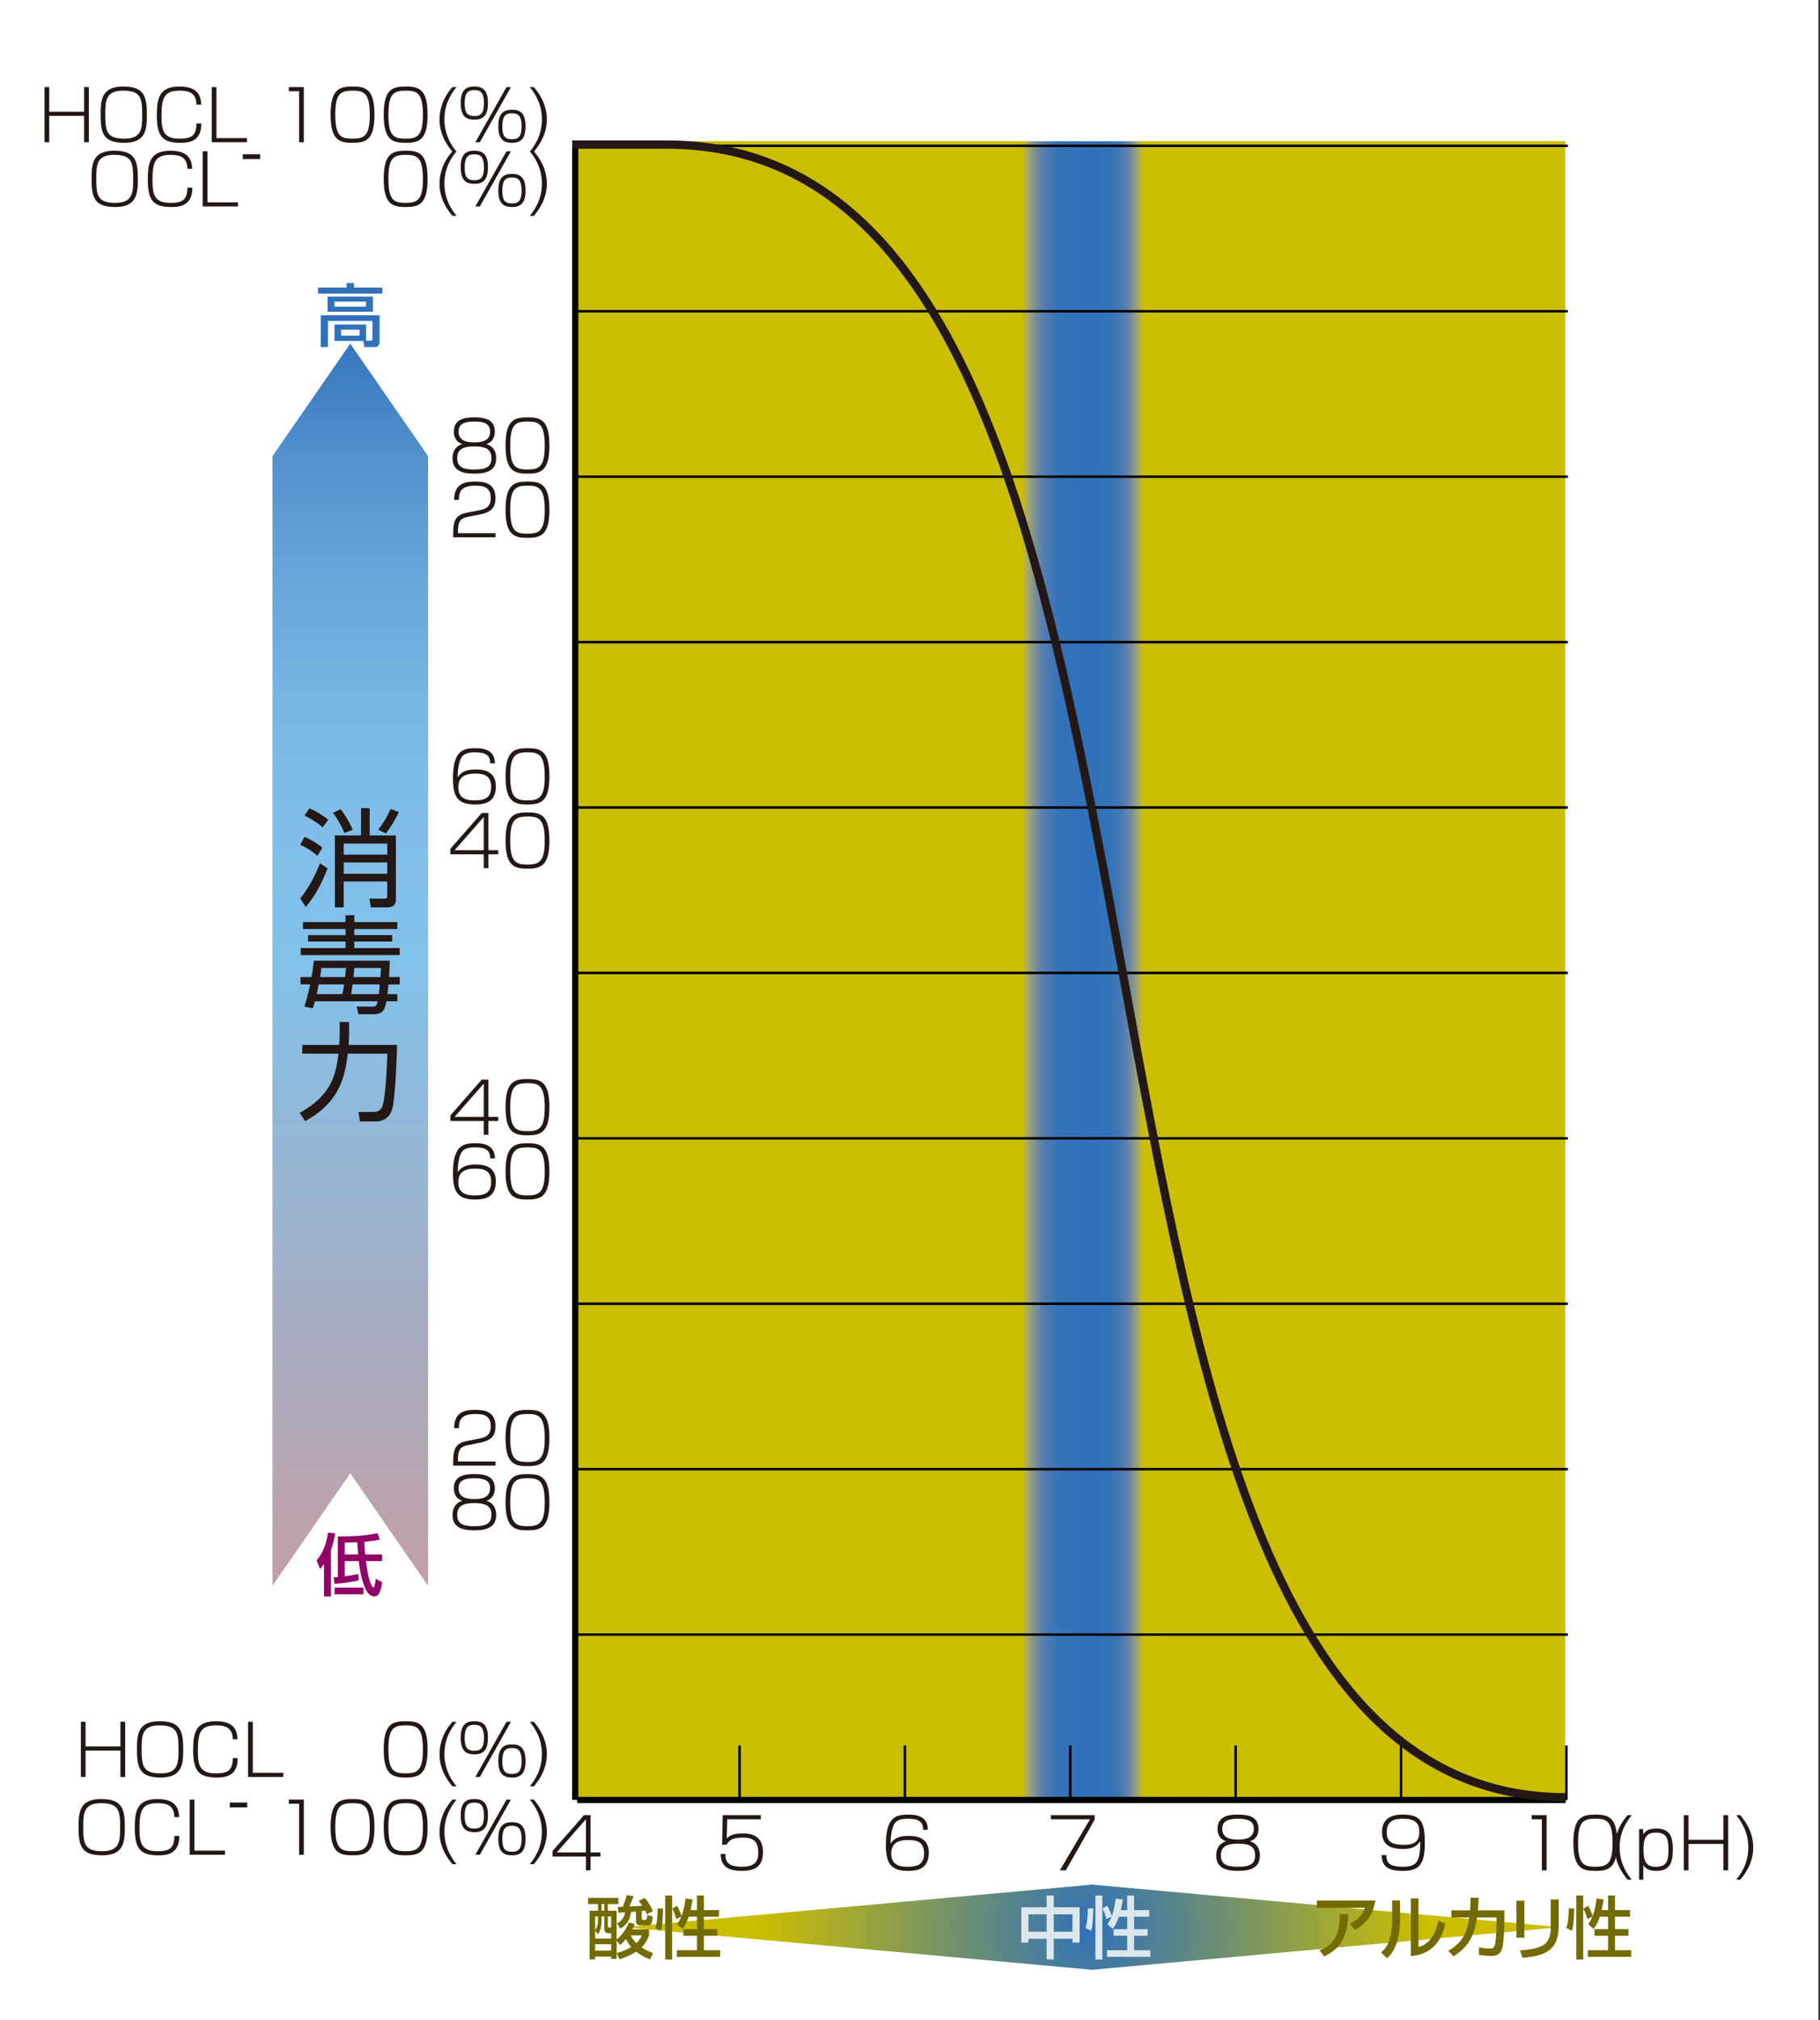 <?xml version="1.0" encoding="utf-8"?>
<!-- Generator: Adobe Illustrator 15.1.0, SVG Export Plug-In  -->
<!DOCTYPE svg PUBLIC "-//W3C//DTD SVG 1.1//EN" "http://www.w3.org/Graphics/SVG/1.1/DTD/svg11.dtd">
<svg version="1.1"
	 xmlns="http://www.w3.org/2000/svg" xmlns:xlink="http://www.w3.org/1999/xlink" xmlns:a="http://ns.adobe.com/AdobeSVGViewerExtensions/3.0/"
	 x="0px" y="0px" width="219px" height="243px" viewBox="0 0 219 243" overflow="visible" enable-background="new 0 0 219 243"
	 xml:space="preserve">
<rect x="0" y="0" width="219" height="243" fill="#333333" stroke="none"/>
<defs>
</defs>
<rect fill="#FFFFFF" width="218.806" height="243.016"/>
<linearGradient id="SVGID_1_" gradientUnits="userSpaceOnUse" x1="-496.953" y1="-444.843" x2="-395.32" y2="-444.843" gradientTransform="matrix(1.17 0 0 1.17 650.87 637.17)">
	<stop  offset="0.45" style="stop-color:#CBBE00"/>
	<stop  offset="0.451" style="stop-color:#C9BD00"/>
	<stop  offset="0.453" style="stop-color:#BAB33F"/>
	<stop  offset="0.456" style="stop-color:#A7A867"/>
	<stop  offset="0.46" style="stop-color:#939C81"/>
	<stop  offset="0.463" style="stop-color:#7E9195"/>
	<stop  offset="0.467" style="stop-color:#6B88A3"/>
	<stop  offset="0.471" style="stop-color:#5980AC"/>
	<stop  offset="0.477" style="stop-color:#4979B3"/>
	<stop  offset="0.483" style="stop-color:#3C75B7"/>
	<stop  offset="0.492" style="stop-color:#3372B9"/>
	<stop  offset="0.517" style="stop-color:#3071B9"/>
	<stop  offset="0.538" style="stop-color:#3372B9"/>
	<stop  offset="0.545" style="stop-color:#3C75B7"/>
	<stop  offset="0.551" style="stop-color:#4979B3"/>
	<stop  offset="0.555" style="stop-color:#5980AC"/>
	<stop  offset="0.559" style="stop-color:#6B88A3"/>
	<stop  offset="0.562" style="stop-color:#7E9195"/>
	<stop  offset="0.565" style="stop-color:#939C81"/>
	<stop  offset="0.568" style="stop-color:#A7A867"/>
	<stop  offset="0.57" style="stop-color:#BAB33F"/>
	<stop  offset="0.573" style="stop-color:#C9BD00"/>
	<stop  offset="0.573" style="stop-color:#CBBE00"/>
</linearGradient>
<rect x="69.436" y="16.984" fill="url(#SVGID_1_)" width="118.91" height="199.44"/>
<line fill="none" stroke="#000000" stroke-width="0.3" x1="188.66" y1="17.544" x2="69.449" y2="17.544"/>
<line fill="none" stroke="#000000" stroke-width="0.3" x1="69.449" y1="37.444" x2="188.66" y2="37.444"/>
<line fill="none" stroke="#000000" stroke-width="0.3" x1="69.449" y1="57.344" x2="188.66" y2="57.344"/>
<line fill="none" stroke="#000000" stroke-width="0.3" x1="69.449" y1="77.244" x2="188.66" y2="77.244"/>
<line fill="none" stroke="#000000" stroke-width="0.3" x1="69.449" y1="97.143" x2="188.66" y2="97.143"/>
<line fill="none" stroke="#000000" stroke-width="0.3" x1="69.449" y1="117.042" x2="188.66" y2="117.042"/>
<line fill="none" stroke="#000000" stroke-width="0.3" x1="69.449" y1="136.941" x2="188.66" y2="136.941"/>
<line fill="none" stroke="#000000" stroke-width="0.3" x1="69.449" y1="156.84" x2="188.66" y2="156.84"/>
<line fill="none" stroke="#000000" stroke-width="0.3" x1="69.449" y1="176.739" x2="188.66" y2="176.739"/>
<line fill="none" stroke="#000000" stroke-width="0.3" x1="69.449" y1="196.638" x2="188.66" y2="196.638"/>
<line fill="none" stroke="#000000" stroke-width="0.75" x1="69.449" y1="216.538" x2="188.392" y2="216.538"/>
<line fill="none" stroke="#000000" stroke-width="0.3" x1="88.988" y1="209.989" x2="88.988" y2="216.526"/>
<line fill="none" stroke="#000000" stroke-width="0.3" x1="108.887" y1="209.989" x2="108.887" y2="216.526"/>
<line fill="none" stroke="#000000" stroke-width="0.3" x1="128.787" y1="209.989" x2="128.787" y2="216.526"/>
<line fill="none" stroke="#000000" stroke-width="0.3" x1="148.685" y1="209.989" x2="148.685" y2="216.526"/>
<line fill="none" stroke="#000000" stroke-width="0.3" x1="168.585" y1="209.989" x2="168.585" y2="216.526"/>
<line fill="none" stroke="#000000" stroke-width="0.3" x1="188.484" y1="209.989" x2="188.484" y2="216.526"/>
<g>
	<path fill="#231815" d="M71.062,218.36v4.481h1.188v0.497h-1.188v1.659h-0.556v-1.659h-4.018v-0.666l3.782-4.312H71.062z
		 M70.506,218.849l-3.504,3.992h3.504V218.849z"/>
</g>
<g>
	<path fill="#231815" d="M91.55,218.36v0.497h-4.043l-0.059,2.299c0.252-0.236,0.64-0.598,1.903-0.598
		c0.783,0,2.459,0.084,2.459,2.249c0,1.634-0.859,2.257-2.569,2.257c-2.333,0-2.493-1.213-2.519-2.03h0.564
		c0.017,0.666,0.034,1.533,1.962,1.533c1.356,0,1.996-0.421,1.996-1.676c0-1.045-0.286-1.836-1.836-1.836
		c-1.373,0-1.702,0.379-1.971,0.859h-0.539l0.059-3.554H91.55z"/>
</g>
<g>
	<path fill="#231815" d="M111.071,220.112c0.017-0.926-0.472-1.322-1.794-1.322c-0.472,0-1.306,0.017-1.668,0.64
		c-0.312,0.547-0.446,1.482-0.446,2.367c0.379-0.615,0.994-0.943,2.148-0.943c0.842,0,2.451,0.109,2.451,2.03
		c0,2.013-1.466,2.182-2.51,2.182c-2.105,0-2.653-0.952-2.653-3.159c0-3.394,1.28-3.613,2.687-3.613c0.59,0,2.384,0,2.358,1.819
		H111.071z M107.248,223.035c0,1.482,1.314,1.533,1.945,1.533c1.289,0,2.005-0.32,2.005-1.659c0-1.558-1.272-1.558-1.971-1.558
		C107.357,221.35,107.248,222.395,107.248,223.035z"/>
</g>
<g>
	<path fill="#231815" d="M131.72,218.36v0.539l-3.47,6.098h-0.724l3.639-6.14h-4.708v-0.497H131.72z"/>
</g>
<g>
	<path fill="#231815" d="M151.603,223.203c0,1.44-1.062,1.861-2.628,1.861c-1.693,0-2.628-0.488-2.628-1.87
		c0-0.168,0-1.364,1.188-1.685c-0.994-0.312-1.027-1.221-1.027-1.507c0-1.542,1.356-1.71,2.468-1.71c1.154,0,2.459,0.202,2.459,1.71
		c0,0.286-0.034,1.196-1.028,1.507C151.603,221.83,151.603,223.018,151.603,223.203z M146.912,223.203
		c0,1.027,0.623,1.364,2.063,1.364c1.533,0,2.055-0.396,2.055-1.39c0-1.188-0.935-1.39-2.055-1.39
		C147.687,221.788,146.912,222.083,146.912,223.203z M147.071,220.019c0,1.28,1.381,1.28,1.946,1.28c0.64,0,1.853-0.084,1.853-1.289
		c0-0.682-0.337-1.221-1.895-1.221C147.341,218.79,147.071,219.379,147.071,220.019z"/>
</g>
<g>
	<path fill="#231815" d="M166.827,223.161c0,0.851,0.219,1.406,2.005,1.406c1.617,0,2.097-0.598,2.055-3.074
		c-0.413,0.623-0.927,0.935-2.013,0.935c-0.927,0-2.578-0.093-2.578-2.03c0-2.081,1.878-2.106,2.544-2.106
		c2.207,0,2.611,0.977,2.611,3.454c0,2.594-0.75,3.318-2.619,3.318c-1.929,0-2.536-0.606-2.578-1.903H166.827z M166.861,220.432
		c0,1.104,0.615,1.5,2.03,1.5c1.491,0,1.896-0.556,1.896-1.542c0-1.053-0.463-1.6-1.963-1.6
		C167.754,218.79,166.861,219.042,166.861,220.432z"/>
</g>
<g>
	<path fill="#231815" d="M186.106,218.36v6.637h-0.573v-6.14h-1.229v-0.497H186.106z"/>
	<path fill="#231815" d="M194.606,221.679c0,3.057-1.044,3.386-2.636,3.386c-1.575,0-2.645-0.303-2.645-3.386
		c0-3.075,1.062-3.386,2.645-3.386C193.52,218.292,194.606,218.57,194.606,221.679z M189.889,221.67c0,2.62,0.683,2.897,2.089,2.897
		c1.415,0,2.063-0.362,2.063-2.872c0-2.679-0.741-2.906-2.08-2.906C190.504,218.79,189.889,219.168,189.889,221.67z"/>
</g>
<g>
	<path fill="#231815" d="M196.348,218.36c-0.522,0.64-1.457,1.904-1.457,3.875c0,2.03,0.994,3.318,1.457,3.892h-0.489
		c-0.497-0.59-1.558-1.929-1.558-3.875c0-0.64,0.126-2.316,1.558-3.891H196.348z"/>
	<path fill="#231815" d="M197.233,220.036h0.48l0.025,0.632c0.185-0.278,0.463-0.699,1.583-0.699c1.811,0,1.971,1.28,1.971,2.501
		c0,1.373-0.219,2.594-1.954,2.594c-1.137,0-1.432-0.438-1.6-0.708v1.769h-0.505V220.036z M200.762,222.546
		c0-1.381-0.202-2.089-1.525-2.089c-1.154,0-1.482,0.683-1.482,2.055c0,1.533,0.43,2.064,1.508,2.064
		C200.636,224.576,200.762,223.708,200.762,222.546z"/>
	<path fill="#231815" d="M203.18,218.36v2.965h4.194v-2.965h0.573v6.637h-0.573v-3.175h-4.194v3.175h-0.564v-6.637H203.18z"/>
	<path fill="#231815" d="M209.397,218.36c0.497,0.589,1.566,1.92,1.566,3.891c0,1.938-1.053,3.269-1.566,3.875h-0.48
		c0.447-0.556,1.458-1.854,1.458-3.883c0-2.021-1.011-3.318-1.458-3.883H209.397z"/>
</g>
<g>
	<path fill="#231815" d="M56.425,173.824c-0.809,0.16-1.322,0.303-1.322,1.769v0.219h4.523v0.497H54.53v-0.186
		c0-0.809,0.025-1.179,0.151-1.617c0.253-0.909,1.07-1.069,1.609-1.179l1.331-0.261c0.683-0.135,1.432-0.312,1.432-1.466
		c0-1.221-0.716-1.499-1.803-1.499c-1.583,0-2.038,0.539-2.038,1.709h-0.573c0.025-1.836,1.137-2.207,2.476-2.207
		c0.792,0,2.51,0,2.51,1.962c0,1.078-0.421,1.702-1.845,1.988L56.425,173.824z"/>
	<path fill="#231815" d="M66.112,172.99c0,3.057-1.044,3.386-2.636,3.386c-1.575,0-2.645-0.303-2.645-3.386
		c0-3.075,1.062-3.386,2.645-3.386C65.025,169.604,66.112,169.882,66.112,172.99z M61.395,172.981c0,2.62,0.682,2.897,2.089,2.897
		c1.415,0,2.063-0.362,2.063-2.872c0-2.679-0.741-2.906-2.081-2.906C62.01,170.101,61.395,170.48,61.395,172.981z"/>
	<path fill="#231815" d="M59.709,182.236c0,1.44-1.061,1.862-2.628,1.862c-1.693,0-2.628-0.489-2.628-1.87
		c0-0.168,0-1.364,1.188-1.685c-0.994-0.312-1.028-1.221-1.028-1.508c0-1.541,1.356-1.709,2.468-1.709
		c1.154,0,2.459,0.202,2.459,1.709c0,0.287-0.034,1.196-1.027,1.508C59.709,180.864,59.709,182.051,59.709,182.236z M55.018,182.236
		c0,1.028,0.624,1.365,2.063,1.365c1.533,0,2.055-0.396,2.055-1.39c0-1.188-0.935-1.39-2.055-1.39
		C55.793,180.821,55.018,181.116,55.018,182.236z M55.178,179.053c0,1.28,1.381,1.28,1.946,1.28c0.64,0,1.853-0.084,1.853-1.289
		c0-0.683-0.337-1.222-1.896-1.222C55.448,177.823,55.178,178.413,55.178,179.053z"/>
	<path fill="#231815" d="M66.112,180.712c0,3.058-1.044,3.386-2.636,3.386c-1.575,0-2.645-0.303-2.645-3.386
		c0-3.074,1.062-3.386,2.645-3.386C65.025,177.326,66.112,177.604,66.112,180.712z M61.395,180.704c0,2.62,0.682,2.897,2.089,2.897
		c1.415,0,2.063-0.362,2.063-2.872c0-2.679-0.741-2.906-2.081-2.906C62.01,177.823,61.395,178.202,61.395,180.704z"/>
</g>
<g>
	<path fill="#231815" d="M58.766,129.873v4.481h1.188v0.497h-1.188v1.659H58.21v-1.659h-4.018v-0.666l3.782-4.312H58.766z
		 M58.21,130.361l-3.504,3.993h3.504V130.361z"/>
	<path fill="#231815" d="M66.112,133.191c0,3.058-1.044,3.386-2.636,3.386c-1.575,0-2.645-0.303-2.645-3.386
		c0-3.074,1.062-3.386,2.645-3.386C65.025,129.806,66.112,130.083,66.112,133.191z M61.395,133.183c0,2.62,0.682,2.897,2.089,2.897
		c1.415,0,2.063-0.362,2.063-2.872c0-2.678-0.741-2.906-2.081-2.906C62.01,130.303,61.395,130.682,61.395,133.183z"/>
	<path fill="#231815" d="M58.977,139.347c0.017-0.927-0.472-1.323-1.794-1.323c-0.472,0-1.305,0.017-1.667,0.64
		c-0.312,0.548-0.446,1.482-0.446,2.367c0.379-0.615,0.994-0.943,2.147-0.943c0.842,0,2.451,0.109,2.451,2.03
		c0,2.013-1.465,2.182-2.51,2.182c-2.106,0-2.653-0.952-2.653-3.159c0-3.395,1.28-3.613,2.687-3.613c0.589,0,2.383,0,2.358,1.819
		H58.977z M55.153,142.27c0,1.482,1.314,1.533,1.946,1.533c1.289,0,2.004-0.32,2.004-1.659c0-1.559-1.271-1.559-1.971-1.559
		C55.262,140.585,55.153,141.629,55.153,142.27z"/>
	<path fill="#231815" d="M66.112,140.914c0,3.058-1.044,3.386-2.636,3.386c-1.575,0-2.645-0.303-2.645-3.386
		c0-3.074,1.062-3.386,2.645-3.386C65.025,137.528,66.112,137.806,66.112,140.914z M61.395,140.905c0,2.62,0.682,2.897,2.089,2.897
		c1.415,0,2.063-0.362,2.063-2.872c0-2.679-0.741-2.906-2.081-2.906C62.01,138.024,61.395,138.404,61.395,140.905z"/>
</g>
<g>
	<path fill="#231815" d="M58.977,91.826c0.017-0.926-0.472-1.322-1.794-1.322c-0.472,0-1.305,0.017-1.667,0.64
		c-0.312,0.547-0.446,1.482-0.446,2.367c0.379-0.615,0.994-0.943,2.147-0.943c0.842,0,2.451,0.109,2.451,2.03
		c0,2.013-1.465,2.182-2.51,2.182c-2.106,0-2.653-0.952-2.653-3.159c0-3.394,1.28-3.613,2.687-3.613c0.589,0,2.383,0,2.358,1.819
		H58.977z M55.153,94.749c0,1.482,1.314,1.533,1.946,1.533c1.289,0,2.004-0.32,2.004-1.659c0-1.558-1.271-1.558-1.971-1.558
		C55.262,93.064,55.153,94.108,55.153,94.749z"/>
	<path fill="#231815" d="M66.112,93.393c0,3.057-1.044,3.386-2.636,3.386c-1.575,0-2.645-0.303-2.645-3.386
		c0-3.075,1.062-3.386,2.645-3.386C65.025,90.006,66.112,90.284,66.112,93.393z M61.395,93.384c0,2.62,0.682,2.897,2.089,2.897
		c1.415,0,2.063-0.362,2.063-2.872c0-2.679-0.741-2.906-2.081-2.906C62.01,90.503,61.395,90.882,61.395,93.384z"/>
	<path fill="#231815" d="M58.766,97.796v4.481h1.188v0.497h-1.188v1.66H58.21v-1.66h-4.018v-0.665l3.782-4.312H58.766z
		 M58.21,98.284l-3.504,3.993h3.504V98.284z"/>
	<path fill="#231815" d="M66.112,101.114c0,3.058-1.044,3.386-2.636,3.386c-1.575,0-2.645-0.303-2.645-3.386
		c0-3.074,1.062-3.386,2.645-3.386C65.025,97.729,66.112,98.006,66.112,101.114z M61.395,101.106c0,2.62,0.682,2.897,2.089,2.897
		c1.415,0,2.063-0.362,2.063-2.872c0-2.679-0.741-2.906-2.081-2.906C62.01,98.225,61.395,98.604,61.395,101.106z"/>
</g>
<g>
	<path fill="#231815" d="M59.709,55.119c0,1.44-1.061,1.861-2.628,1.861c-1.693,0-2.628-0.489-2.628-1.87
		c0-0.169,0-1.365,1.188-1.685c-0.994-0.312-1.028-1.222-1.028-1.508c0-1.542,1.356-1.71,2.468-1.71c1.154,0,2.459,0.202,2.459,1.71
		c0,0.286-0.034,1.196-1.027,1.508C59.709,53.746,59.709,54.933,59.709,55.119z M55.018,55.119c0,1.027,0.624,1.364,2.063,1.364
		c1.533,0,2.055-0.396,2.055-1.39c0-1.188-0.935-1.39-2.055-1.39C55.793,53.704,55.018,53.998,55.018,55.119z M55.178,51.935
		c0,1.28,1.381,1.28,1.946,1.28c0.64,0,1.853-0.084,1.853-1.289c0-0.682-0.337-1.221-1.896-1.221
		C55.448,50.705,55.178,51.294,55.178,51.935z"/>
	<path fill="#231815" d="M66.112,53.594c0,3.058-1.044,3.386-2.636,3.386c-1.575,0-2.645-0.303-2.645-3.386
		c0-3.074,1.062-3.386,2.645-3.386C65.025,50.208,66.112,50.486,66.112,53.594z M61.395,53.585c0,2.62,0.682,2.897,2.089,2.897
		c1.415,0,2.063-0.362,2.063-2.872c0-2.678-0.741-2.906-2.081-2.906C62.01,50.705,61.395,51.084,61.395,53.585z"/>
	<path fill="#231815" d="M56.425,62.15c-0.809,0.16-1.322,0.303-1.322,1.769v0.219h4.523v0.497H54.53v-0.186
		c0-0.809,0.025-1.179,0.151-1.617c0.253-0.91,1.07-1.07,1.609-1.179l1.331-0.261c0.683-0.135,1.432-0.312,1.432-1.465
		c0-1.221-0.716-1.5-1.803-1.5c-1.583,0-2.038,0.539-2.038,1.71h-0.573c0.025-1.836,1.137-2.207,2.476-2.207
		c0.792,0,2.51,0,2.51,1.962c0,1.078-0.421,1.701-1.845,1.988L56.425,62.15z"/>
	<path fill="#231815" d="M66.112,61.316c0,3.058-1.044,3.386-2.636,3.386c-1.575,0-2.645-0.303-2.645-3.386
		c0-3.074,1.062-3.386,2.645-3.386C65.025,57.93,66.112,58.208,66.112,61.316z M61.395,61.308c0,2.62,0.682,2.897,2.089,2.897
		c1.415,0,2.063-0.362,2.063-2.872c0-2.679-0.741-2.906-2.081-2.906C62.01,58.427,61.395,58.806,61.395,61.308z"/>
</g>
<g>
	<path fill="#231815" d="M5.924,10.477v2.965h4.194v-2.965h0.573v6.637h-0.573v-3.175H5.924v3.175H5.359v-6.637H5.924z"/>
	<path fill="#231815" d="M14.811,10.41c2.527,0,2.864,1.137,2.864,3.386c0,1.752-0.101,3.386-2.712,3.386
		c-2.527,0-2.864-1.146-2.855-3.386C12.107,12.044,12.2,10.41,14.811,10.41z M14.802,10.907c-2.114,0-2.131,1.272-2.131,2.889
		c0,2.013,0.168,2.889,2.308,2.889c2.114,0,2.131-1.28,2.131-2.889C17.11,11.783,16.942,10.907,14.802,10.907z"/>
	<path fill="#231815" d="M23.639,12.583c-0.025-1.289-0.741-1.676-1.996-1.676c-1.794,0-2.207,0.716-2.207,2.999
		c0,1.743,0.194,2.779,2.156,2.779c1.365,0,2.039-0.295,2.047-1.836h0.59c0.017,2.173-1.482,2.333-2.519,2.333
		c-2.173,0-2.838-0.792-2.838-3.31c0-2.013,0.27-3.462,2.729-3.462c2.156,0,2.569,1.061,2.611,2.173H23.639z"/>
	<path fill="#231815" d="M26.048,10.477v6.14h3.672v0.497h-4.245v-6.637H26.048z"/>
	<path fill="#231815" d="M36.561,10.477v6.637h-0.573v-6.14h-1.23v-0.497H36.561z"/>
	<path fill="#231815" d="M45.061,13.796c0,3.057-1.044,3.386-2.636,3.386c-1.575,0-2.645-0.303-2.645-3.386
		c0-3.075,1.062-3.386,2.645-3.386C43.974,10.41,45.061,10.688,45.061,13.796z M40.344,13.787c0,2.62,0.682,2.897,2.089,2.897
		c1.415,0,2.063-0.362,2.063-2.872c0-2.679-0.741-2.906-2.081-2.906C40.958,10.907,40.344,11.286,40.344,13.787z"/>
	<path fill="#231815" d="M51.454,13.796c0,3.057-1.044,3.386-2.636,3.386c-1.575,0-2.645-0.303-2.645-3.386
		c0-3.075,1.062-3.386,2.645-3.386C50.368,10.41,51.454,10.688,51.454,13.796z M46.737,13.787c0,2.62,0.682,2.897,2.089,2.897
		c1.415,0,2.063-0.362,2.063-2.872c0-2.679-0.741-2.906-2.08-2.906C47.352,10.907,46.737,11.286,46.737,13.787z"/>
	<path fill="#231815" d="M54.934,10.477c-0.522,0.64-1.457,1.904-1.457,3.875c0,2.03,0.994,3.318,1.457,3.892h-0.489
		c-0.497-0.59-1.558-1.929-1.558-3.875c0-0.64,0.126-2.316,1.558-3.891H54.934z"/>
	<path fill="#231815" d="M58.716,12.397c0,1.205-0.354,1.996-1.601,1.996c-0.884,0-1.676-0.244-1.676-1.996
		c0-1.583,0.64-1.988,1.634-1.988C58.017,10.41,58.716,10.764,58.716,12.397z M55.911,12.414c0,1.129,0.286,1.55,1.188,1.55
		c0.75,0,1.137-0.354,1.137-1.533c0-1.331-0.438-1.592-1.163-1.592C56.357,10.839,55.911,11.117,55.911,12.414z M61.479,10.477
		l-3.74,6.637H57.2l3.748-6.637H61.479z M63.239,15.194c0,1.196-0.345,1.988-1.592,1.988c-0.893,0-1.685-0.244-1.685-1.988
		c0-1.583,0.648-1.996,1.643-1.996C62.548,13.198,63.239,13.56,63.239,15.194z M60.442,15.202c0,1.137,0.278,1.55,1.179,1.55
		c0.758,0,1.146-0.354,1.146-1.533c0-1.331-0.446-1.592-1.171-1.592C60.88,13.627,60.442,13.914,60.442,15.202z"/>
	<path fill="#231815" d="M64.234,10.477c0.497,0.589,1.566,1.92,1.566,3.891c0,1.938-1.053,3.269-1.566,3.875h-0.48
		c0.446-0.556,1.457-1.854,1.457-3.883c0-2.021-1.011-3.318-1.457-3.883H64.234z"/>
	<path fill="#231815" d="M13.724,18.132c2.527,0,2.864,1.137,2.864,3.386c0,1.752-0.101,3.386-2.712,3.386
		c-2.527,0-2.864-1.146-2.855-3.386C11.021,19.766,11.113,18.132,13.724,18.132z M13.716,18.628c-2.114,0-2.131,1.272-2.131,2.889
		c0,2.013,0.168,2.889,2.308,2.889c2.114,0,2.131-1.28,2.131-2.889C16.023,19.504,15.855,18.628,13.716,18.628z"/>
	<path fill="#231815" d="M22.552,20.305c-0.025-1.289-0.741-1.676-1.996-1.676c-1.794,0-2.207,0.716-2.207,2.999
		c0,1.744,0.194,2.78,2.156,2.78c1.365,0,2.039-0.295,2.047-1.836h0.589c0.017,2.173-1.482,2.333-2.518,2.333
		c-2.173,0-2.839-0.792-2.839-3.311c0-2.013,0.27-3.461,2.729-3.461c2.156,0,2.569,1.061,2.611,2.173H22.552z"/>
	<path fill="#231815" d="M24.962,18.199v6.14h3.672v0.497h-4.245v-6.637H24.962z"/>
	<path fill="#231815" d="M31.313,18.555v0.581h-2.098v-0.581H31.313z"/>
	<path fill="#231815" d="M51.454,21.518c0,3.058-1.044,3.386-2.636,3.386c-1.575,0-2.645-0.303-2.645-3.386
		c0-3.074,1.062-3.386,2.645-3.386C50.368,18.132,51.454,18.41,51.454,21.518z M46.737,21.509c0,2.62,0.682,2.897,2.089,2.897
		c1.415,0,2.063-0.362,2.063-2.872c0-2.679-0.741-2.906-2.08-2.906C47.352,18.628,46.737,19.008,46.737,21.509z"/>
	<path fill="#231815" d="M54.934,18.199c-0.522,0.64-1.457,1.903-1.457,3.875c0,2.03,0.994,3.318,1.457,3.891h-0.489
		c-0.497-0.589-1.558-1.929-1.558-3.875c0-0.64,0.126-2.316,1.558-3.891H54.934z"/>
	<path fill="#231815" d="M58.716,20.12c0,1.204-0.354,1.996-1.601,1.996c-0.884,0-1.676-0.244-1.676-1.996
		c0-1.583,0.64-1.988,1.634-1.988C58.017,18.132,58.716,18.485,58.716,20.12z M55.911,20.136c0,1.129,0.286,1.55,1.188,1.55
		c0.75,0,1.137-0.354,1.137-1.533c0-1.331-0.438-1.592-1.163-1.592C56.357,18.561,55.911,18.839,55.911,20.136z M61.479,18.199
		l-3.74,6.637H57.2l3.748-6.637H61.479z M63.239,22.916c0,1.196-0.345,1.988-1.592,1.988c-0.893,0-1.685-0.245-1.685-1.988
		c0-1.583,0.648-1.997,1.643-1.997C62.548,20.919,63.239,21.282,63.239,22.916z M60.442,22.924c0,1.137,0.278,1.55,1.179,1.55
		c0.758,0,1.146-0.354,1.146-1.533c0-1.331-0.446-1.592-1.171-1.592C60.88,21.349,60.442,21.636,60.442,22.924z"/>
	<path fill="#231815" d="M64.234,18.199c0.497,0.589,1.566,1.92,1.566,3.891c0,1.938-1.053,3.268-1.566,3.875h-0.48
		c0.446-0.556,1.457-1.853,1.457-3.883c0-2.021-1.011-3.319-1.457-3.883H64.234z"/>
</g>
<g>
	<path fill="#231815" d="M10.296,207.128v2.965h4.194v-2.965h0.573v6.637H14.49v-3.175h-4.194v3.175H9.731v-6.637H10.296z"/>
	<path fill="#231815" d="M19.183,207.061c2.527,0,2.864,1.137,2.864,3.386c0,1.752-0.101,3.386-2.712,3.386
		c-2.527,0-2.864-1.146-2.855-3.386C16.479,208.695,16.572,207.061,19.183,207.061z M19.174,207.558
		c-2.114,0-2.131,1.272-2.131,2.889c0,2.013,0.168,2.889,2.308,2.889c2.114,0,2.131-1.28,2.131-2.889
		C21.482,208.434,21.314,207.558,19.174,207.558z"/>
	<path fill="#231815" d="M28.011,209.234c-0.025-1.289-0.741-1.676-1.996-1.676c-1.794,0-2.207,0.716-2.207,2.999
		c0,1.743,0.194,2.779,2.156,2.779c1.365,0,2.039-0.295,2.047-1.836H28.6c0.017,2.173-1.482,2.333-2.518,2.333
		c-2.173,0-2.838-0.792-2.838-3.31c0-2.013,0.27-3.462,2.729-3.462c2.156,0,2.569,1.061,2.611,2.173H28.011z"/>
	<path fill="#231815" d="M30.42,207.128v6.14h3.672v0.497h-4.245v-6.637H30.42z"/>
	<path fill="#231815" d="M51.454,210.447c0,3.057-1.044,3.386-2.636,3.386c-1.575,0-2.645-0.303-2.645-3.386
		c0-3.075,1.062-3.386,2.645-3.386C50.368,207.061,51.454,207.339,51.454,210.447z M46.737,210.438c0,2.62,0.682,2.897,2.089,2.897
		c1.415,0,2.063-0.362,2.063-2.872c0-2.679-0.741-2.906-2.08-2.906C47.352,207.558,46.737,207.937,46.737,210.438z"/>
	<path fill="#231815" d="M54.934,207.128c-0.522,0.64-1.457,1.904-1.457,3.875c0,2.03,0.994,3.318,1.457,3.892h-0.489
		c-0.497-0.59-1.558-1.929-1.558-3.875c0-0.64,0.126-2.316,1.558-3.891H54.934z"/>
	<path fill="#231815" d="M58.716,209.049c0,1.205-0.354,1.996-1.601,1.996c-0.884,0-1.676-0.244-1.676-1.996
		c0-1.583,0.64-1.988,1.634-1.988C58.017,207.061,58.716,207.415,58.716,209.049z M55.911,209.065c0,1.129,0.286,1.55,1.188,1.55
		c0.75,0,1.137-0.354,1.137-1.533c0-1.331-0.438-1.592-1.163-1.592C56.357,207.491,55.911,207.769,55.911,209.065z M61.479,207.128
		l-3.74,6.637H57.2l3.748-6.637H61.479z M63.239,211.845c0,1.196-0.345,1.988-1.592,1.988c-0.893,0-1.685-0.244-1.685-1.988
		c0-1.583,0.648-1.996,1.643-1.996C62.548,209.849,63.239,210.211,63.239,211.845z M60.442,211.854c0,1.137,0.278,1.55,1.179,1.55
		c0.758,0,1.146-0.354,1.146-1.533c0-1.331-0.446-1.592-1.171-1.592C60.88,210.278,60.442,210.565,60.442,211.854z"/>
	<path fill="#231815" d="M64.234,207.128c0.497,0.589,1.566,1.92,1.566,3.891c0,1.938-1.053,3.269-1.566,3.875h-0.48
		c0.446-0.556,1.457-1.854,1.457-3.883c0-2.021-1.011-3.318-1.457-3.883H64.234z"/>
	<path fill="#231815" d="M12.157,216.421c2.527,0,2.864,1.137,2.864,3.386c0,1.752-0.101,3.386-2.712,3.386
		c-2.527,0-2.864-1.146-2.855-3.386C9.454,218.055,9.546,216.421,12.157,216.421z M12.149,216.918c-2.114,0-2.131,1.272-2.131,2.889
		c0,2.013,0.168,2.889,2.308,2.889c2.114,0,2.131-1.28,2.131-2.889C14.457,217.794,14.288,216.918,12.149,216.918z"/>
	<path fill="#231815" d="M20.985,218.594c-0.025-1.289-0.741-1.676-1.996-1.676c-1.794,0-2.207,0.716-2.207,2.999
		c0,1.744,0.194,2.78,2.156,2.78c1.365,0,2.039-0.295,2.047-1.836h0.589c0.017,2.173-1.482,2.333-2.518,2.333
		c-2.173,0-2.839-0.792-2.839-3.31c0-2.013,0.27-3.462,2.729-3.462c2.156,0,2.569,1.062,2.611,2.173H20.985z"/>
	<path fill="#231815" d="M23.395,216.488v6.141h3.672v0.497h-4.245v-6.637H23.395z"/>
	<path fill="#231815" d="M29.747,216.845v0.581h-2.098v-0.581H29.747z"/>
	<path fill="#231815" d="M36.561,216.488v6.637h-0.573v-6.14h-1.23v-0.497H36.561z"/>
	<path fill="#231815" d="M45.061,219.807c0,3.058-1.044,3.386-2.636,3.386c-1.575,0-2.645-0.303-2.645-3.386
		c0-3.074,1.062-3.386,2.645-3.386C43.974,216.421,45.061,216.699,45.061,219.807z M40.344,219.799c0,2.619,0.682,2.897,2.089,2.897
		c1.415,0,2.063-0.362,2.063-2.873c0-2.678-0.741-2.906-2.081-2.906C40.958,216.918,40.344,217.297,40.344,219.799z"/>
	<path fill="#231815" d="M51.454,219.807c0,3.058-1.044,3.386-2.636,3.386c-1.575,0-2.645-0.303-2.645-3.386
		c0-3.074,1.062-3.386,2.645-3.386C50.368,216.421,51.454,216.699,51.454,219.807z M46.737,219.799c0,2.619,0.682,2.897,2.089,2.897
		c1.415,0,2.063-0.362,2.063-2.873c0-2.678-0.741-2.906-2.08-2.906C47.352,216.918,46.737,217.297,46.737,219.799z"/>
	<path fill="#231815" d="M54.934,216.488c-0.522,0.64-1.457,1.904-1.457,3.875c0,2.03,0.994,3.319,1.457,3.892h-0.489
		c-0.497-0.59-1.558-1.929-1.558-3.875c0-0.64,0.126-2.316,1.558-3.892H54.934z"/>
	<path fill="#231815" d="M58.716,218.409c0,1.205-0.354,1.997-1.601,1.997c-0.884,0-1.676-0.245-1.676-1.997
		c0-1.583,0.64-1.988,1.634-1.988C58.017,216.421,58.716,216.775,58.716,218.409z M55.911,218.426c0,1.128,0.286,1.55,1.188,1.55
		c0.75,0,1.137-0.354,1.137-1.533c0-1.331-0.438-1.592-1.163-1.592C56.357,216.851,55.911,217.128,55.911,218.426z M61.479,216.488
		l-3.74,6.637H57.2l3.748-6.637H61.479z M63.239,221.205c0,1.196-0.345,1.988-1.592,1.988c-0.893,0-1.685-0.244-1.685-1.988
		c0-1.583,0.648-1.996,1.643-1.996C62.548,219.209,63.239,219.571,63.239,221.205z M60.442,221.214c0,1.137,0.278,1.55,1.179,1.55
		c0.758,0,1.146-0.354,1.146-1.533c0-1.331-0.446-1.592-1.171-1.592C60.88,219.639,60.442,219.925,60.442,221.214z"/>
	<path fill="#231815" d="M64.234,216.488c0.497,0.59,1.566,1.92,1.566,3.892c0,1.937-1.053,3.268-1.566,3.875h-0.48
		c0.446-0.556,1.457-1.853,1.457-3.883c0-2.021-1.011-3.319-1.457-3.883H64.234z"/>
</g>
<line fill="none" stroke="#000000" stroke-width="0.75" x1="69.216" y1="17.67" x2="69.216" y2="216.515"/>
<path fill="none" stroke="#231815" d="M68.857,17.391c2.88,0,1.804,0,11.337,0c72.696,0,37.531,198.815,108.198,198.815"/>
<linearGradient id="SVGID_2_" gradientUnits="userSpaceOnUse" x1="-524.646" y1="-375.62" x2="-524.646" y2="-507.331" gradientTransform="matrix(1.17 0 0 1.17 655.984 632.588)">
	<stop  offset="0.006" style="stop-color:#C39EA4"/>
	<stop  offset="0.5" style="stop-color:#82C1EA"/>
	<stop  offset="0.609" style="stop-color:#80BEE9"/>
	<stop  offset="0.706" style="stop-color:#77B5E3"/>
	<stop  offset="0.798" style="stop-color:#69A6DA"/>
	<stop  offset="0.888" style="stop-color:#5592CE"/>
	<stop  offset="0.974" style="stop-color:#3A79BE"/>
	<stop  offset="1" style="stop-color:#3071B9"/>
</linearGradient>
<polygon fill="url(#SVGID_2_)" points="32.789,54.869 32.789,122.817 32.789,190.765 42.148,177.239 51.509,190.765 51.509,122.817 
	51.509,54.869 42.148,41.344 "/>
<g>
	<path fill="#231815" d="M38.184,102.955c-0.849-0.785-1.724-1.171-2.058-1.325l0.515-0.952c0.771,0.321,1.466,0.708,2.148,1.312
		L38.184,102.955z M36.138,108.087c0.991-1.299,1.698-2.547,2.367-4.232l0.913,0.604c-0.913,2.405-1.878,3.743-2.624,4.656
		L36.138,108.087z M38.827,99.533c-0.669-0.592-1.389-1.042-2.187-1.415l0.592-0.862c0.694,0.257,1.608,0.823,2.264,1.351
		L38.827,99.533z M41.438,100.202c-0.373-0.926-0.862-1.75-1.376-2.418l0.926-0.438c0.386,0.501,1.016,1.428,1.454,2.482
		L41.438,100.202z M47.638,100.498v7.718c0,0.733-0.438,0.939-1.081,0.939h-1.93l-0.167-1.055l1.775,0.013
		c0.309,0,0.36-0.116,0.36-0.386v-1.685h-5.235v3.113h-1.068v-8.657h3.152v-3.28h1.042v3.28H47.638z M46.596,101.476h-5.235v1.338
		h5.235V101.476z M46.596,103.752h-5.235v1.363h5.235V103.752z M45.503,99.816c0.566-0.682,1.158-1.685,1.492-2.496l0.99,0.36
		c-0.386,0.9-0.99,1.852-1.543,2.585L45.503,99.816z"/>
	<path fill="#231815" d="M48.101,117.536v0.888H46.75c-0.039,0.321-0.09,0.875-0.128,1.17h1.183v0.862h-1.312
		c-0.142,0.759-0.296,1.556-1.466,1.556h-1.891l-0.231-0.926l1.942,0.013c0.438,0,0.489-0.18,0.592-0.643h-7.538
		c-0.09,0.321-0.167,0.553-0.271,0.849l-1.003-0.219c0.18-0.579,0.437-1.428,0.694-2.663h-1.158v-0.888h1.325
		c0.141-0.772,0.206-1.376,0.27-1.968h9.146c-0.013,0.604-0.039,1.196-0.09,1.968H48.101z M41.58,110.924v-0.823h1.055v0.823h5.171
		v0.836h-5.171v0.733h4.554v0.772h-4.554v0.785h5.467v0.849H36.19v-0.849h5.39v-0.785h-4.515v-0.772h4.515v-0.733h-5.12v-0.836
		H41.58z M41.194,119.594c0.064-0.245,0.167-0.875,0.218-1.17h-3.061c-0.116,0.579-0.193,0.952-0.245,1.17H41.194z M41.528,117.536
		c0.064-0.592,0.078-0.798,0.103-1.093h-2.958c-0.051,0.412-0.09,0.707-0.154,1.093H41.528z M45.58,119.594
		c0.077-0.669,0.09-0.746,0.116-1.17h-3.267c-0.052,0.309-0.129,0.9-0.18,1.17H45.58z M45.773,117.536
		c0.013-0.193,0.077-0.965,0.077-1.093h-3.216c-0.013,0.231-0.064,0.785-0.103,1.093H45.773z"/>
	<path fill="#231815" d="M40.872,122.945h1.132v1.454c0,0.296-0.013,0.669-0.051,1.299h5.814c0,1.325-0.219,6.432-0.553,7.653
		c-0.36,1.351-1.428,1.557-1.955,1.557h-1.942l-0.18-1.145h1.853c0.708,0,0.939-0.424,1.042-0.746
		c0.386-1.158,0.54-4.875,0.566-6.264H41.85c-0.386,3.203-1.222,5.981-5.132,8.117l-0.656-0.991
		c3.808-2.097,4.361-4.592,4.669-7.126h-4.36v-1.055h4.451c0.025-0.296,0.051-0.72,0.051-1.351V122.945z"/>
</g>
<g>
	<path fill="#3071B9" d="M41.707,34.04h0.885v0.549h3.417v0.737h-7.735v-0.737h3.433V34.04z M44.05,40.98h0.557
		c0.131,0,0.205-0.049,0.205-0.213v-2.163h-5.351v3.146h-0.868v-3.818h7.08v3.146c0,0.385-0.172,0.672-0.5,0.672h-1.328
		l-0.131-0.738h-3.466v-1.975h3.802V40.98z M44.878,35.679v1.827h-5.465v-1.827H44.878z M40.248,36.285v0.614h3.786v-0.614H40.248z
		 M41.043,39.661v0.721h2.221v-0.721H41.043z"/>
</g>
<g>
	<path fill="#910067" d="M38.986,188.151c-0.205,0.295-0.295,0.393-0.483,0.59l-0.41-1.032c0.926-1,1.253-2.491,1.376-3.335
		l0.869,0.082c-0.074,0.45-0.197,1.139-0.516,2.023v5.581h-0.836V188.151z M45.984,190.331c-0.139,1.106-0.401,1.712-0.917,1.712
		c-0.713,0-1.049-0.795-1.164-1.073c-0.303-0.713-0.598-1.844-0.729-3.171h-1.688v1.827c0.697-0.082,1.221-0.188,1.631-0.27
		l0.049,0.762c-1.197,0.287-2.426,0.385-2.909,0.418l-0.123-0.787c0.205-0.008,0.303-0.008,0.524-0.033v-4.884
		c1.213,0,3.139-0.024,4.761-0.393l0.295,0.762c-0.376,0.09-0.746,0.18-1.868,0.27c0.008,0.483,0.049,1.041,0.099,1.524h2.024v0.803
		h-1.934c0.344,2.868,0.844,3.188,0.918,3.188c0.123,0,0.213-0.655,0.262-1.057L45.984,190.331z M43.739,191.79h-3.482v-0.803h3.482
		V191.79z M41.485,186.996H43.1c-0.024-0.229-0.098-1.262-0.115-1.475c-0.958,0.041-1.098,0.041-1.5,0.041V186.996z"/>
</g>
<radialGradient id="SVGID_3_" cx="-443.986" cy="-346.438" r="34.211" gradientTransform="matrix(1.17 0 0 1.17 650.87 637.17)" gradientUnits="userSpaceOnUse">
	<stop  offset="0" style="stop-color:#3071B9"/>
	<stop  offset="1" style="stop-color:#CBBE00"/>
</radialGradient>
<polygon fill="url(#SVGID_3_)" points="75.033,231.838 131.406,226.713 187.78,231.838 131.408,236.963 "/>
<g>
	<path fill="#DBE7ED" d="M126.799,228.028v1.409h3.114v4.253h-0.869v-0.459h-2.245v2.483h-0.86v-2.483h-2.188v0.459h-0.853v-4.253
		h3.04v-1.409H126.799z M123.751,230.29v2.09h2.188v-2.09H123.751z M126.799,230.29v2.09h2.245v-2.09H126.799z"/>
	<path fill="#DBE7ED" d="M131.547,229.585c0,0.631-0.024,1.901-0.246,2.68l-0.68-0.328c0.221-0.582,0.287-1.843,0.287-2.352H131.547
		z M131.81,228.028h0.836v7.702h-0.836V228.028z M134.645,230.577c-0.181,0.524-0.418,1.041-0.746,1.467l-0.656-0.558
		c0.139-0.196,0.287-0.393,0.508-0.934l-0.606,0.32c-0.041-0.172-0.205-0.762-0.483-1.287l0.582-0.319
		c0.115,0.188,0.377,0.713,0.533,1.237c0.328-0.869,0.434-1.778,0.475-2.114l0.852,0.115c-0.049,0.328-0.106,0.721-0.237,1.278h0.77
		v-1.753h0.828v1.753h1.819v0.795h-1.819v1.5h1.623v0.794h-1.623v1.737h1.958v0.795h-5.22v-0.795h2.434v-1.737h-1.639v-0.794h1.639
		v-1.5H134.645z"/>
</g>
<g>
	<path fill="#736B00" d="M165.491,228.635c-0.353,2.212-1.598,3.064-2.45,3.515l-0.615-0.738c0.549-0.246,1.369-0.68,1.803-1.909
		h-5.769v-0.868H165.491z M158.763,234.625c1.458-0.565,2.45-1.458,2.466-4.359l1,0.024c-0.09,2.942-1.131,4.212-2.876,5.056
		L158.763,234.625z"/>
	<path fill="#736B00" d="M168.469,230.716c0,3.441-1.164,4.49-1.573,4.859l-0.713-0.713c0.377-0.303,1.335-1.049,1.335-3.966v-2.278
		h0.951V230.716z M170.682,234.223c1.885-0.451,2.311-2.753,2.393-3.171l0.836,0.36c-0.754,3.605-3.368,3.827-4.146,3.892v-6.932
		h0.918V234.223z"/>
	<path fill="#736B00" d="M181.019,229.807v1.082c0,0.123-0.008,1.885-0.164,3.024c-0.147,1.09-0.623,1.385-1.41,1.385
		c-0.549,0-1.245-0.099-1.483-0.131v-0.901c0.319,0.058,0.754,0.14,1.311,0.14c0.492,0,0.59-0.197,0.664-0.697
		c0.123-0.844,0.139-1.868,0.139-2.516v-0.524h-2.343c-0.287,1.721-0.672,3.327-2.827,4.671l-0.639-0.664
		c1.975-1.082,2.343-2.671,2.532-4.007h-2.155v-0.86h2.253c0.058-0.729,0.058-1.205,0.049-1.516l0.975,0.008
		c-0.017,0.41-0.024,0.877-0.09,1.508H181.019z"/>
	<path fill="#736B00" d="M183.424,233.101h-0.951v-4.449h0.951V233.101z M187.562,231.618c0,3.277-1.95,3.654-4.351,3.909
		l-0.303-0.901c1.188-0.074,1.975-0.213,2.688-0.574c0.951-0.483,1-1.688,1-2v-3.548h0.967V231.618z"/>
	<path fill="#736B00" d="M189.411,229.585c0,0.631-0.025,1.901-0.246,2.68l-0.68-0.328c0.222-0.582,0.287-1.843,0.287-2.352H189.411
		z M189.673,228.029h0.835v7.702h-0.835V228.029z M192.508,230.577c-0.18,0.524-0.418,1.041-0.746,1.467l-0.656-0.558
		c0.14-0.196,0.287-0.393,0.508-0.934l-0.606,0.32c-0.041-0.172-0.205-0.762-0.483-1.287l0.582-0.319
		c0.115,0.188,0.377,0.713,0.533,1.237c0.328-0.869,0.435-1.778,0.476-2.114l0.852,0.115c-0.049,0.328-0.106,0.721-0.238,1.278
		h0.771v-1.753h0.827v1.753h1.819v0.795h-1.819v1.5h1.623v0.794h-1.623v1.737h1.958v0.795h-5.219v-0.795h2.434v-1.737h-1.639v-0.794
		h1.639v-1.5H192.508z"/>
</g>
<g>
	<path fill="#736B00" d="M74.203,234.944v0.705h-0.664v-0.271h-1.926v0.336h-0.672v-5.859h1.016v-0.803h-1.196v-0.737h3.655v0.737
		h-1.278v0.803h1.065v3.474c0.115-0.098,1.016-0.811,1.458-2.057l0.721,0.188c-0.074,0.18-0.139,0.385-0.287,0.639h2.007v0.721
		c-0.115,0.311-0.328,0.876-0.901,1.458c0.664,0.426,1.123,0.573,1.385,0.664l-0.36,0.771c-0.435-0.164-1.008-0.418-1.671-0.935
		c-0.771,0.492-1.541,0.771-2.008,0.926L74.203,234.944z M72.384,230.544v0.377c0,0.467-0.017,1.204-0.426,1.77l-0.344-0.442v0.958
		h1.926v-0.639H73.22c-0.451,0-0.5-0.336-0.5-0.508v-1.516H72.384z M71.613,230.544v1.647c0.328-0.426,0.344-1.016,0.344-1.229
		v-0.417H71.613z M71.613,233.887v0.762h1.926v-0.762H71.613z M72.384,229.052v0.803h0.336v-0.803H72.384z M73.138,230.544v1.196
		c0,0.123,0.074,0.123,0.131,0.123h0.271v-1.319H73.138z M74.203,234.936c0.631-0.172,1.033-0.278,1.754-0.721
		c-0.32-0.377-0.517-0.697-0.631-0.951c-0.36,0.426-0.5,0.541-0.737,0.713l-0.385-0.524V234.936z M74.252,231.388
		c0.811-0.434,0.934-1.131,0.967-1.335c-0.164,0.008-0.68,0.041-0.803,0.049l-0.09-0.696c0.139,0,0.434-0.017,0.623-0.024
		c0.131-0.328,0.328-0.877,0.451-1.393l0.853,0.106c-0.115,0.303-0.369,0.951-0.533,1.254c0.238-0.008,1.262-0.066,1.573-0.082
		c-0.082-0.123-0.123-0.172-0.435-0.606l0.746-0.344c0.196,0.238,0.549,0.672,0.958,1.59l-0.737,0.377
		c-0.074-0.205-0.115-0.303-0.188-0.451c-0.106,0.016-0.221,0.033-0.418,0.057v0.893c0,0.099,0.057,0.18,0.164,0.18h0.262
		c0.246,0,0.229-0.483,0.229-0.59l0.664,0.172c-0.049,0.901-0.246,1.057-0.5,1.057h-1.016c-0.393,0-0.5-0.287-0.5-0.426v-1.221
		c-0.221,0.017-0.385,0.033-0.598,0.049c-0.065,0.696-0.352,1.483-1.27,2.007L74.252,231.388z M75.899,232.822
		c0.082,0.18,0.262,0.533,0.672,0.942c0.459-0.435,0.565-0.721,0.647-0.942H75.899z"/>
	<path fill="#736B00" d="M79.779,229.585c0,0.631-0.024,1.901-0.246,2.68l-0.68-0.328c0.221-0.582,0.287-1.843,0.287-2.352H79.779z
		 M80.041,228.028h0.836v7.702h-0.836V228.028z M82.876,230.577c-0.181,0.524-0.418,1.041-0.746,1.467l-0.655-0.558
		c0.139-0.196,0.287-0.393,0.508-0.934l-0.606,0.32c-0.041-0.172-0.205-0.762-0.484-1.287l0.582-0.319
		c0.115,0.188,0.377,0.713,0.533,1.237c0.328-0.869,0.434-1.778,0.475-2.114l0.852,0.115c-0.049,0.328-0.106,0.721-0.237,1.278h0.77
		v-1.753h0.828v1.753h1.819v0.795h-1.819v1.5h1.623v0.794h-1.623v1.737h1.958v0.795h-5.22v-0.795h2.434v-1.737h-1.639v-0.794h1.639
		v-1.5H82.876z"/>
</g>
</svg>
